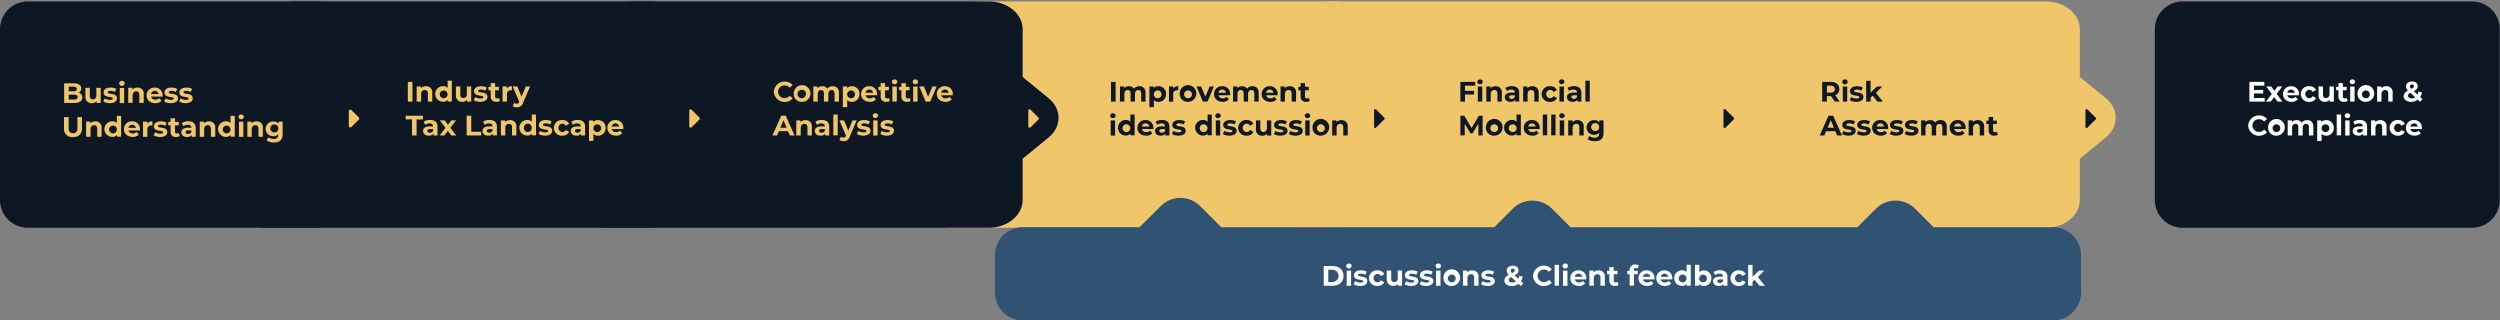 <svg xmlns="http://www.w3.org/2000/svg" id="Camada_1" data-name="Camada 1" viewBox="0 0 1080 138.43"><rect x="0" y="0" width="1080" height="138.43" fill="#808080" stroke="none"/><defs><style>.cls-1{fill:#f0c66b;}.cls-2{fill:#0e1724;}.cls-3{fill:#305273;}.cls-4{fill:#fff;}</style></defs><path class="cls-1" d="M909.7,59.38l-11.22,9.19V86.39c0,6.62-6.56,12-14.64,12H716.41V12.62c0-6.62,6.56-12,14.65-12H883.83c8.09,0,14.65,5.37,14.65,12V33.25l11.22,9.18C915.42,47.11,915.42,54.7,909.7,59.38Z"></path><path class="cls-2" d="M905.36,51.56l-3.6,3.59a.49.49,0,0,1-.85-.35V47.61a.5.5,0,0,1,.85-.35l3.6,3.59A.51.51,0,0,1,905.36,51.56Z"></path><path class="cls-2" d="M792.68,43.9,791,41.52h-1.81V43.9h-2V35.37h3.69c2.28,0,3.7,1.18,3.7,3.1a2.78,2.78,0,0,1-1.75,2.69l1.91,2.74ZM790.83,37h-1.6v3h1.6c1.21,0,1.82-.56,1.82-1.48S792,37,790.83,37Z"></path><path class="cls-2" d="M795.84,35.37A1.09,1.09,0,0,1,797,34.31a1.07,1.07,0,0,1,1.18,1A1.09,1.09,0,0,1,797,36.43,1.08,1.08,0,0,1,795.84,35.37Zm.23,2H798V43.9h-1.9Z"></path><path class="cls-2" d="M799.1,43.29l.63-1.37a4.5,4.5,0,0,0,2.28.64c.88,0,1.21-.23,1.21-.6,0-1.07-4,0-4-2.59,0-1.24,1.12-2.12,3-2.12a5.45,5.45,0,0,1,2.52.57l-.63,1.35a3.82,3.82,0,0,0-1.89-.48c-.85,0-1.22.26-1.22.6,0,1.12,4,0,4,2.62,0,1.22-1.13,2.08-3.09,2.08A5.65,5.65,0,0,1,799.1,43.29Z"></path><path class="cls-2" d="M809,41.33l-.91.9V43.9h-1.9v-9h1.9V40l2.78-2.63h2.26l-2.73,2.77,3,3.78h-2.3Z"></path><path class="cls-2" d="M792.87,56.68h-4l-.75,1.83h-2l3.8-8.53h2l3.81,8.53h-2.07Zm-.62-1.5-1.36-3.26-1.35,3.26Z"></path><path class="cls-2" d="M795.75,57.9l.64-1.37a4.43,4.43,0,0,0,2.27.64c.88,0,1.21-.23,1.21-.6,0-1.07-4,0-4-2.59,0-1.24,1.12-2.12,3-2.12a5.45,5.45,0,0,1,2.52.57l-.63,1.35a3.82,3.82,0,0,0-1.89-.48c-.85,0-1.22.26-1.22.6,0,1.13,4,0,4,2.62,0,1.22-1.13,2.08-3.09,2.08A5.65,5.65,0,0,1,795.75,57.9Z"></path><path class="cls-2" d="M802.22,57.9l.63-1.37a4.44,4.44,0,0,0,2.28.64c.87,0,1.2-.23,1.2-.6,0-1.07-4,0-4-2.59,0-1.24,1.12-2.12,3-2.12a5.45,5.45,0,0,1,2.52.57l-.64,1.35a3.78,3.78,0,0,0-1.88-.48c-.86,0-1.22.26-1.22.6,0,1.13,4,0,4,2.62,0,1.22-1.14,2.08-3.1,2.08A5.64,5.64,0,0,1,802.22,57.9Z"></path><path class="cls-2" d="M815.7,55.77h-5a1.75,1.75,0,0,0,1.88,1.31,2.2,2.2,0,0,0,1.64-.63l1,1.1a3.44,3.44,0,0,1-2.7,1.05c-2.27,0-3.74-1.42-3.74-3.37a3.33,3.33,0,0,1,3.49-3.37,3.24,3.24,0,0,1,3.41,3.4C815.73,55.4,815.71,55.61,815.7,55.77Zm-5-1.11h3.22a1.63,1.63,0,0,0-3.22,0Z"></path><path class="cls-2" d="M816.37,57.9l.63-1.37a4.44,4.44,0,0,0,2.28.64c.87,0,1.2-.23,1.2-.6,0-1.07-4,0-4-2.59,0-1.24,1.12-2.12,3-2.12a5.45,5.45,0,0,1,2.52.57l-.64,1.35a3.78,3.78,0,0,0-1.88-.48c-.86,0-1.22.26-1.22.6,0,1.13,4,0,4,2.62,0,1.22-1.14,2.08-3.1,2.08A5.59,5.59,0,0,1,816.37,57.9Z"></path><path class="cls-2" d="M822.83,57.9l.63-1.37a4.5,4.5,0,0,0,2.28.64c.88,0,1.21-.23,1.21-.6,0-1.07-4,0-4-2.59,0-1.24,1.12-2.12,3-2.12a5.45,5.45,0,0,1,2.52.57l-.63,1.35A3.82,3.82,0,0,0,826,53.3c-.85,0-1.22.26-1.22.6,0,1.13,4,0,4,2.62,0,1.22-1.13,2.08-3.09,2.08A5.65,5.65,0,0,1,822.83,57.9Z"></path><path class="cls-2" d="M841,54.76v3.75h-1.9V55.05c0-1.06-.48-1.55-1.24-1.55s-1.45.55-1.45,1.72v3.29h-1.9V55.05c0-1.06-.45-1.55-1.24-1.55s-1.44.55-1.44,1.72v3.29h-1.9V52h1.81v.75a2.66,2.66,0,0,1,2.06-.85A2.46,2.46,0,0,1,836,52.93a2.93,2.93,0,0,1,2.36-1.07C839.88,51.86,841,52.76,841,54.76Z"></path><path class="cls-2" d="M849.15,55.77H844.2a1.75,1.75,0,0,0,1.87,1.31,2.21,2.21,0,0,0,1.65-.63l1,1.1A3.44,3.44,0,0,1,846,58.6c-2.27,0-3.74-1.42-3.74-3.37a3.33,3.33,0,0,1,3.49-3.37,3.24,3.24,0,0,1,3.41,3.4A4.75,4.75,0,0,1,849.15,55.77Zm-5-1.11h3.23a1.64,1.64,0,0,0-3.23,0Z"></path><path class="cls-2" d="M857.15,54.76v3.75h-1.9V55.05c0-1.06-.48-1.55-1.32-1.55s-1.57.56-1.57,1.77v3.24h-1.9V52h1.81v.76a2.87,2.87,0,0,1,2.17-.86A2.56,2.56,0,0,1,857.15,54.76Z"></path><path class="cls-2" d="M863.09,58.19a2.68,2.68,0,0,1-1.54.41,2.16,2.16,0,0,1-2.45-2.34v-2.7h-1V52.1h1V50.51H861V52.1h1.63v1.46H861v2.67a.76.76,0,0,0,.82.86,1.23,1.23,0,0,0,.76-.24Z"></path><path class="cls-1" d="M753.35,59.38l-11.22,9.19V86.39c0,6.62-6.56,12-14.64,12H560.06V12.62c0-6.62,6.56-12,14.65-12H727.48c8.09,0,14.65,5.37,14.65,12V33.25l11.22,9.18C759.07,47.11,759.07,54.7,753.35,59.38Z"></path><path class="cls-2" d="M749,51.56l-3.6,3.59a.49.49,0,0,1-.85-.35V47.61a.5.5,0,0,1,.85-.35l3.6,3.59A.51.51,0,0,1,749,51.56Z"></path><path class="cls-2" d="M632.88,37v2.25h3.94v1.58h-3.94V43.9h-2V35.37h6.44V37Z"></path><path class="cls-2" d="M638.2,35.37a1.09,1.09,0,0,1,1.18-1.06,1.07,1.07,0,0,1,1.18,1,1.09,1.09,0,0,1-1.18,1.09A1.08,1.08,0,0,1,638.2,35.37Zm.23,2h1.9V43.9h-1.9Z"></path><path class="cls-2" d="M648.79,40.15V43.9h-1.9V40.44c0-1.06-.49-1.55-1.33-1.55s-1.57.56-1.57,1.77V43.9h-1.9V37.35h1.82v.76a2.86,2.86,0,0,1,2.16-.86A2.57,2.57,0,0,1,648.79,40.15Z"></path><path class="cls-2" d="M656.3,40.16V43.9h-1.78v-.82a2.13,2.13,0,0,1-2,.91c-1.54,0-2.45-.85-2.45-2s.82-2,2.81-2h1.51c0-.82-.48-1.29-1.51-1.29a3.16,3.16,0,0,0-1.89.61L650.32,38a5.06,5.06,0,0,1,2.83-.79C655.14,37.25,656.3,38.17,656.3,40.16Zm-1.9,1.67v-.67h-1.3c-.89,0-1.17.33-1.17.76s.4.8,1.07.8A1.41,1.41,0,0,0,654.4,41.83Z"></path><path class="cls-2" d="M664.72,40.15V43.9h-1.9V40.44c0-1.06-.49-1.55-1.33-1.55s-1.57.56-1.57,1.77V43.9H658V37.35h1.81v.76a2.87,2.87,0,0,1,2.17-.86A2.57,2.57,0,0,1,664.72,40.15Z"></path><path class="cls-2" d="M666,40.62a3.38,3.38,0,0,1,3.65-3.37,3,3,0,0,1,2.94,1.67l-1.48.79a1.63,1.63,0,0,0-1.47-.9,1.82,1.82,0,0,0,0,3.63,1.61,1.61,0,0,0,1.47-.91l1.48.81A3,3,0,0,1,669.67,44,3.38,3.38,0,0,1,666,40.62Z"></path><path class="cls-2" d="M673.47,35.37a1.09,1.09,0,0,1,1.18-1.06,1.07,1.07,0,0,1,1.18,1,1.19,1.19,0,0,1-2.36,0Zm.23,2h1.9V43.9h-1.9Z"></path><path class="cls-2" d="M683.16,40.16V43.9h-1.78v-.82a2.13,2.13,0,0,1-2,.91c-1.54,0-2.45-.85-2.45-2s.81-2,2.81-2h1.51c0-.82-.49-1.29-1.51-1.29a3.16,3.16,0,0,0-1.89.61L677.18,38a5.06,5.06,0,0,1,2.83-.79C682,37.25,683.16,38.17,683.16,40.16Zm-1.9,1.67v-.67H680c-.89,0-1.17.33-1.17.76s.4.8,1.07.8A1.41,1.41,0,0,0,681.26,41.83Z"></path><path class="cls-2" d="M684.88,34.86h1.9v9h-1.9Z"></path><path class="cls-2" d="M638.66,58.51V53.39l-2.51,4.22h-.89l-2.5-4.11v5H630.9V50h1.64l3.19,5.3,3.14-5.3h1.62l0,8.53Z"></path><path class="cls-2" d="M641.91,55.23a3.61,3.61,0,1,1,3.6,3.37A3.37,3.37,0,0,1,641.91,55.23Zm5.27,0a1.68,1.68,0,1,0-1.67,1.82A1.65,1.65,0,0,0,647.18,55.23Z"></path><path class="cls-2" d="M657,49.47v9h-1.81v-.76a2.52,2.52,0,0,1-2.05.85,3.37,3.37,0,0,1,0-6.74,2.48,2.48,0,0,1,2,.79V49.47Zm-1.86,5.76a1.68,1.68,0,1,0-1.67,1.82A1.66,1.66,0,0,0,655.18,55.23Z"></path><path class="cls-2" d="M665.18,55.77h-5a1.76,1.76,0,0,0,1.88,1.31,2.2,2.2,0,0,0,1.64-.63l1,1.1a3.44,3.44,0,0,1-2.7,1.05c-2.27,0-3.74-1.42-3.74-3.37a3.34,3.34,0,0,1,3.5-3.37,3.24,3.24,0,0,1,3.4,3.4C665.21,55.4,665.19,55.61,665.18,55.77Zm-5-1.11h3.22a1.63,1.63,0,0,0-3.22,0Z"></path><path class="cls-2" d="M666.48,49.47h1.9v9h-1.9Z"></path><path class="cls-2" d="M670.15,49.47H672v9h-1.89Z"></path><path class="cls-2" d="M673.58,50a1.09,1.09,0,0,1,1.18-1.06,1.07,1.07,0,0,1,1.18,1A1.09,1.09,0,0,1,674.76,51,1.08,1.08,0,0,1,673.58,50Zm.23,2h1.9v6.55h-1.9Z"></path><path class="cls-2" d="M684.17,54.76v3.75h-1.9V55.05c0-1.06-.48-1.55-1.33-1.55s-1.57.56-1.57,1.77v3.24h-1.9V52h1.82v.76a2.87,2.87,0,0,1,2.17-.86A2.57,2.57,0,0,1,684.17,54.76Z"></path><path class="cls-2" d="M692.72,52v5.45c0,2.44-1.32,3.56-3.68,3.56a5.42,5.42,0,0,1-3.21-.9l.75-1.37a3.92,3.92,0,0,0,2.32.75c1.33,0,1.92-.61,1.92-1.8v-.27a2.73,2.73,0,0,1-2.07.81,3.17,3.17,0,1,1,0-6.33,2.62,2.62,0,0,1,2.17.94V52ZM690.84,55a1.72,1.72,0,1,0-1.71,1.6A1.59,1.59,0,0,0,690.84,55Z"></path><path class="cls-1" d="M602.39,59.38l-11.22,9.19V86.39c0,6.62-6.56,12-14.64,12H409.1V12.62c0-6.62,6.56-12,14.65-12H576.52c8.09,0,14.65,5.37,14.65,12V33.25l11.22,9.18C608.11,47.11,608.11,54.7,602.39,59.38Z"></path><path class="cls-2" d="M598.05,51.56l-3.6,3.59a.49.49,0,0,1-.85-.35V47.61a.5.5,0,0,1,.85-.35l3.6,3.59A.51.51,0,0,1,598.05,51.56Z"></path><path class="cls-2" d="M479.94,35.37h2V43.9h-2Z"></path><path class="cls-2" d="M494.87,40.15V43.9H493V40.44c0-1.06-.47-1.55-1.24-1.55s-1.45.55-1.45,1.72V43.9h-1.9V40.44c0-1.06-.45-1.55-1.24-1.55s-1.44.55-1.44,1.72V43.9h-1.9V37.35h1.82v.75a2.62,2.62,0,0,1,2.05-.85,2.44,2.44,0,0,1,2.16,1.07,2.94,2.94,0,0,1,2.36-1.07C493.75,37.25,494.87,38.15,494.87,40.15Z"></path><path class="cls-2" d="M503.71,40.62A3.18,3.18,0,0,1,500.45,44a2.54,2.54,0,0,1-2-.79v3.06h-1.9V37.35h1.82v.75a2.54,2.54,0,0,1,2.06-.85A3.18,3.18,0,0,1,503.71,40.62Zm-1.92,0a1.68,1.68,0,1,0-1.67,1.82A1.65,1.65,0,0,0,501.79,40.62Z"></path><path class="cls-2" d="M509,37.25V39l-.42,0a1.61,1.61,0,0,0-1.75,1.82v3.1H505V37.35h1.82v.86A2.64,2.64,0,0,1,509,37.25Z"></path><path class="cls-2" d="M509.63,40.62a3.6,3.6,0,1,1,3.6,3.37A3.37,3.37,0,0,1,509.63,40.62Zm5.27,0a1.68,1.68,0,1,0-1.67,1.82A1.65,1.65,0,0,0,514.9,40.62Z"></path><path class="cls-2" d="M524.41,37.35l-2.77,6.55h-2l-2.75-6.55h2l1.82,4.45,1.87-4.45Z"></path><path class="cls-2" d="M531.38,41.16h-5a1.75,1.75,0,0,0,1.87,1.31,2.25,2.25,0,0,0,1.65-.63l1,1.09a3.41,3.41,0,0,1-2.7,1.06c-2.27,0-3.74-1.42-3.74-3.37A3.33,3.33,0,0,1,528,37.25a3.24,3.24,0,0,1,3.41,3.4A4.75,4.75,0,0,1,531.38,41.16Zm-5-1.11h3.23a1.64,1.64,0,0,0-3.23,0Z"></path><path class="cls-2" d="M543.75,40.15V43.9h-1.89V40.44c0-1.06-.48-1.55-1.25-1.55s-1.45.55-1.45,1.72V43.9h-1.89V40.44c0-1.06-.46-1.55-1.25-1.55s-1.43.55-1.43,1.72V43.9h-1.9V37.35h1.81v.75a2.66,2.66,0,0,1,2.06-.85,2.43,2.43,0,0,1,2.15,1.07,3,3,0,0,1,2.37-1.07C542.63,37.25,543.75,38.15,543.75,40.15Z"></path><path class="cls-2" d="M551.91,41.16H547a1.74,1.74,0,0,0,1.87,1.31,2.25,2.25,0,0,0,1.65-.63l1,1.09A3.43,3.43,0,0,1,548.78,44c-2.26,0-3.74-1.42-3.74-3.37a3.34,3.34,0,0,1,3.5-3.37,3.25,3.25,0,0,1,3.41,3.4C552,40.79,551.92,41,551.91,41.16Zm-5-1.11h3.23a1.64,1.64,0,0,0-3.23,0Z"></path><path class="cls-2" d="M559.91,40.15V43.9H558V40.44c0-1.06-.48-1.55-1.33-1.55s-1.57.56-1.57,1.77V43.9h-1.9V37.35H555v.76a2.87,2.87,0,0,1,2.17-.86A2.57,2.57,0,0,1,559.91,40.15Z"></path><path class="cls-2" d="M565.85,43.58a2.7,2.7,0,0,1-1.54.41,2.16,2.16,0,0,1-2.45-2.35V39h-1V37.49h1V35.9h1.9v1.59h1.63V39h-1.63v2.67a.76.76,0,0,0,.82.86,1.23,1.23,0,0,0,.76-.24Z"></path><path class="cls-2" d="M479.58,50a1.09,1.09,0,0,1,1.18-1.06,1.07,1.07,0,0,1,1.18,1A1.09,1.09,0,0,1,480.76,51,1.08,1.08,0,0,1,479.58,50Zm.23,2h1.9v6.55h-1.9Z"></path><path class="cls-2" d="M490.15,49.47v9h-1.82v-.76a2.52,2.52,0,0,1-2,.85,3.37,3.37,0,0,1,0-6.74,2.51,2.51,0,0,1,2,.79V49.47Zm-1.87,5.76a1.68,1.68,0,1,0-1.67,1.82A1.66,1.66,0,0,0,488.28,55.23Z"></path><path class="cls-2" d="M498.28,55.77h-5a1.76,1.76,0,0,0,1.88,1.31,2.2,2.2,0,0,0,1.64-.63l1,1.1a3.44,3.44,0,0,1-2.7,1.05c-2.27,0-3.74-1.42-3.74-3.37a3.34,3.34,0,0,1,3.5-3.37,3.25,3.25,0,0,1,3.41,3.4C498.32,55.4,498.29,55.61,498.28,55.77Zm-5-1.11h3.23a1.56,1.56,0,0,0-1.61-1.36A1.54,1.54,0,0,0,493.3,54.66Z"></path><path class="cls-2" d="M505.19,54.77v3.74h-1.77v-.82a2.16,2.16,0,0,1-2,.91c-1.53,0-2.45-.85-2.45-2s.82-2,2.82-2h1.5c0-.82-.48-1.29-1.5-1.29a3.12,3.12,0,0,0-1.89.61l-.68-1.33a5,5,0,0,1,2.82-.79C504,51.86,505.19,52.78,505.19,54.77Zm-1.9,1.67v-.67H502c-.89,0-1.17.33-1.17.76s.41.8,1.08.8A1.39,1.39,0,0,0,503.29,56.44Z"></path><path class="cls-2" d="M506.28,57.9l.63-1.37a4.47,4.47,0,0,0,2.28.64c.87,0,1.2-.23,1.2-.6,0-1.07-3.95,0-3.95-2.59,0-1.24,1.12-2.12,3-2.12a5.45,5.45,0,0,1,2.52.57l-.63,1.35a3.84,3.84,0,0,0-1.89-.48c-.85,0-1.22.26-1.22.6,0,1.13,4,0,4,2.62,0,1.22-1.13,2.08-3.1,2.08A5.64,5.64,0,0,1,506.28,57.9Z"></path><path class="cls-2" d="M523.49,49.47v9h-1.81v-.76a2.52,2.52,0,0,1-2,.85,3.37,3.37,0,0,1,0-6.74,2.48,2.48,0,0,1,2,.79V49.47Zm-1.86,5.76A1.68,1.68,0,1,0,520,57.05,1.66,1.66,0,0,0,521.63,55.23Z"></path><path class="cls-2" d="M525,50a1.09,1.09,0,0,1,1.18-1.06,1.07,1.07,0,0,1,1.18,1A1.09,1.09,0,0,1,526.2,51,1.08,1.08,0,0,1,525,50Zm.23,2h1.9v6.55h-1.9Z"></path><path class="cls-2" d="M528.28,57.9l.63-1.37a4.5,4.5,0,0,0,2.28.64c.88,0,1.2-.23,1.2-.6,0-1.07-3.95,0-3.95-2.59,0-1.24,1.12-2.12,3-2.12a5.45,5.45,0,0,1,2.52.57l-.63,1.35a3.82,3.82,0,0,0-1.89-.48c-.85,0-1.22.26-1.22.6,0,1.13,4,0,4,2.62,0,1.22-1.13,2.08-3.09,2.08A5.65,5.65,0,0,1,528.28,57.9Z"></path><path class="cls-2" d="M534.89,55.23a3.38,3.38,0,0,1,3.65-3.37,3,3,0,0,1,2.94,1.67l-1.48.79a1.62,1.62,0,0,0-1.47-.9,1.82,1.82,0,0,0,0,3.63,1.6,1.6,0,0,0,1.47-.9l1.48.8a3,3,0,0,1-2.94,1.65A3.38,3.38,0,0,1,534.89,55.23Z"></path><path class="cls-2" d="M549.17,52v6.55h-1.8v-.78a2.65,2.65,0,0,1-2,.87,2.6,2.6,0,0,1-2.8-2.94V52h1.9v3.42c0,1.09.48,1.58,1.32,1.58s1.51-.56,1.51-1.76V52Z"></path><path class="cls-2" d="M550.3,57.9l.64-1.37a4.43,4.43,0,0,0,2.27.64c.88,0,1.21-.23,1.21-.6,0-1.07-4,0-4-2.59,0-1.24,1.12-2.12,3-2.12a5.42,5.42,0,0,1,2.52.57l-.63,1.35a3.79,3.79,0,0,0-1.89-.48c-.85,0-1.21.26-1.21.6,0,1.13,4,0,4,2.62,0,1.22-1.13,2.08-3.09,2.08A5.65,5.65,0,0,1,550.3,57.9Z"></path><path class="cls-2" d="M556.77,57.9l.63-1.37a4.5,4.5,0,0,0,2.28.64c.88,0,1.2-.23,1.2-.6,0-1.07-4,0-4-2.59,0-1.24,1.12-2.12,3-2.12a5.45,5.45,0,0,1,2.52.57l-.63,1.35A3.82,3.82,0,0,0,560,53.3c-.85,0-1.22.26-1.22.6,0,1.13,4,0,4,2.62,0,1.22-1.13,2.08-3.09,2.08A5.65,5.65,0,0,1,556.77,57.9Z"></path><path class="cls-2" d="M563.64,50a1.09,1.09,0,0,1,1.18-1.06A1.07,1.07,0,0,1,566,50,1.09,1.09,0,0,1,564.82,51,1.08,1.08,0,0,1,563.64,50Zm.23,2h1.9v6.55h-1.9Z"></path><path class="cls-2" d="M567,55.23a3.61,3.61,0,1,1,3.61,3.37A3.38,3.38,0,0,1,567,55.23Zm5.28,0a1.68,1.68,0,1,0-1.67,1.82A1.65,1.65,0,0,0,572.32,55.23Z"></path><path class="cls-2" d="M582.21,54.76v3.75H580.3V55.05c0-1.06-.48-1.55-1.32-1.55s-1.57.56-1.57,1.77v3.24h-1.9V52h1.81v.76a2.87,2.87,0,0,1,2.17-.86A2.57,2.57,0,0,1,582.21,54.76Z"></path><path class="cls-2" d="M453,59.38l-11.22,9.19V86.39c0,6.62-6.55,12-14.64,12H259.73V12.62c0-6.62,6.55-12,14.65-12H427.14c8.09,0,14.65,5.37,14.65,12V33.25L453,42.43C458.73,47.11,458.73,54.7,453,59.38Z"></path><path class="cls-1" d="M448.61,51.62,445.22,55a.59.59,0,0,1-1-.42V47.82a.58.58,0,0,1,1-.41l3.39,3.38A.59.59,0,0,1,448.61,51.62Z"></path><path class="cls-1" d="M334.29,39.63a4.7,4.7,0,0,1,8.14-2.89l-1.27,1.17a2.73,2.73,0,0,0-2.14-1,2.73,2.73,0,1,0,0,5.45,2.71,2.71,0,0,0,2.14-1l1.27,1.17a4.69,4.69,0,0,1-8.14-2.89Z"></path><path class="cls-1" d="M342.9,40.62A3.61,3.61,0,1,1,346.5,44,3.37,3.37,0,0,1,342.9,40.62Zm5.27,0a1.65,1.65,0,0,0-1.67-1.81,1.82,1.82,0,1,0,1.67,1.81Z"></path><path class="cls-1" d="M362.43,40.15V43.9h-1.9V40.44c0-1.06-.47-1.55-1.24-1.55s-1.45.55-1.45,1.72V43.9h-1.9V40.44c0-1.06-.45-1.55-1.24-1.55s-1.44.55-1.44,1.72V43.9h-1.9V37.35h1.82v.75a2.65,2.65,0,0,1,2.06-.85,2.43,2.43,0,0,1,2.15,1.07,2.94,2.94,0,0,1,2.36-1.07C361.31,37.25,362.43,38.15,362.43,40.15Z"></path><path class="cls-1" d="M371.27,40.62A3.17,3.17,0,0,1,368,44a2.54,2.54,0,0,1-2-.79v3.06h-1.9V37.35H366v.75a2.54,2.54,0,0,1,2.06-.85A3.17,3.17,0,0,1,371.27,40.62Zm-1.92,0a1.68,1.68,0,1,0-1.67,1.82A1.65,1.65,0,0,0,369.35,40.62Z"></path><path class="cls-1" d="M378.92,41.16h-5a1.75,1.75,0,0,0,1.88,1.31,2.24,2.24,0,0,0,1.64-.63l1,1.09a3.41,3.41,0,0,1-2.7,1.06c-2.27,0-3.74-1.42-3.74-3.37a3.33,3.33,0,0,1,3.49-3.37,3.24,3.24,0,0,1,3.41,3.4C379,40.79,378.93,41,378.92,41.16Zm-5-1.11h3.22a1.63,1.63,0,0,0-3.22,0Z"></path><path class="cls-1" d="M384.44,43.58a2.7,2.7,0,0,1-1.54.41,2.16,2.16,0,0,1-2.45-2.35V39h-1V37.49h1V35.9h1.9v1.59H384V39h-1.63v2.67a.76.76,0,0,0,.82.86,1.23,1.23,0,0,0,.76-.24Z"></path><path class="cls-1" d="M385.28,35.37a1.1,1.1,0,0,1,1.19-1.06,1.07,1.07,0,0,1,1.18,1,1.19,1.19,0,0,1-2.37,0Zm.24,2h1.9V43.9h-1.9Z"></path><path class="cls-1" d="M393.41,43.58a2.74,2.74,0,0,1-1.55.41,2.16,2.16,0,0,1-2.45-2.35V39h-1V37.49h1V35.9h1.9v1.59h1.63V39h-1.63v2.67a.76.76,0,0,0,.82.86,1.23,1.23,0,0,0,.76-.24Z"></path><path class="cls-1" d="M394.25,35.37a1.09,1.09,0,0,1,1.18-1.06,1.07,1.07,0,0,1,1.18,1,1.09,1.09,0,0,1-1.18,1.09A1.08,1.08,0,0,1,394.25,35.37Zm.23,2h1.9V43.9h-1.9Z"></path><path class="cls-1" d="M404.64,37.35l-2.76,6.55h-2l-2.75-6.55h2l1.81,4.45,1.88-4.45Z"></path><path class="cls-1" d="M411.62,41.16h-5a1.76,1.76,0,0,0,1.88,1.31,2.24,2.24,0,0,0,1.64-.63l1,1.09a3.41,3.41,0,0,1-2.7,1.06c-2.26,0-3.74-1.42-3.74-3.37a3.34,3.34,0,0,1,3.5-3.37,3.25,3.25,0,0,1,3.41,3.4C411.66,40.79,411.63,41,411.62,41.16Zm-5-1.11h3.23a1.56,1.56,0,0,0-1.61-1.36A1.54,1.54,0,0,0,406.64,40.05Z"></path><path class="cls-1" d="M340.44,56.68h-4l-.75,1.83h-2l3.8-8.53h1.95l3.81,8.53H341.2Zm-.62-1.5-1.35-3.26-1.35,3.26Z"></path><path class="cls-1" d="M350.72,54.76v3.75h-1.9V55.05c0-1.06-.49-1.55-1.33-1.55s-1.57.56-1.57,1.77v3.24H344V52h1.82v.76a2.84,2.84,0,0,1,2.16-.86A2.57,2.57,0,0,1,350.72,54.76Z"></path><path class="cls-1" d="M358.23,54.77v3.74h-1.78v-.82a2.13,2.13,0,0,1-2,.91c-1.54,0-2.45-.85-2.45-2s.81-2,2.81-2h1.51c0-.82-.49-1.29-1.51-1.29a3.16,3.16,0,0,0-1.89.61l-.68-1.33a5.06,5.06,0,0,1,2.83-.79C357.07,51.86,358.23,52.78,358.23,54.77Zm-1.9,1.67v-.67H355c-.89,0-1.17.33-1.17.76s.4.8,1.07.8A1.41,1.41,0,0,0,356.33,56.44Z"></path><path class="cls-1" d="M360,49.47h1.9v9H360Z"></path><path class="cls-1" d="M370.11,52l-3,6.95A2.7,2.7,0,0,1,364.44,61a2.91,2.91,0,0,1-1.83-.6l.7-1.35a1.7,1.7,0,0,0,1.07.41c.52,0,.81-.23,1.07-.81l0-.06L362.64,52h2l1.84,4.44L368.29,52Z"></path><path class="cls-1" d="M370.16,57.9l.63-1.37a4.5,4.5,0,0,0,2.28.64c.88,0,1.21-.23,1.21-.6,0-1.07-4,0-4-2.59,0-1.24,1.12-2.12,3-2.12a5.45,5.45,0,0,1,2.52.57l-.63,1.35a3.82,3.82,0,0,0-1.89-.48c-.85,0-1.22.26-1.22.6,0,1.13,4,0,4,2.62,0,1.22-1.13,2.08-3.09,2.08A5.65,5.65,0,0,1,370.16,57.9Z"></path><path class="cls-1" d="M377,50a1.09,1.09,0,0,1,1.18-1.06,1.07,1.07,0,0,1,1.18,1A1.19,1.19,0,0,1,377,50Zm.23,2h1.9v6.55h-1.9Z"></path><path class="cls-1" d="M380.29,57.9l.63-1.37a4.5,4.5,0,0,0,2.28.64c.88,0,1.21-.23,1.21-.6,0-1.07-4,0-4-2.59,0-1.24,1.12-2.12,3-2.12a5.45,5.45,0,0,1,2.52.57l-.63,1.35a3.82,3.82,0,0,0-1.89-.48c-.85,0-1.22.26-1.22.6,0,1.13,4,0,4,2.62,0,1.22-1.13,2.08-3.09,2.08A5.65,5.65,0,0,1,380.29,57.9Z"></path><path class="cls-2" d="M306.55,59.38l-11.23,9.19V86.39c0,6.62-6.55,12-14.63,12H113.26V12.62c0-6.62,6.56-12,14.65-12H280.67c8.09,0,14.65,5.37,14.65,12V33.25l11.23,9.18C312.27,47.11,312.27,54.7,306.55,59.38Z"></path><path class="cls-2" d="M158.16,59.38,149,68.57V86.39a12,12,0,0,1-12,12H12a12,12,0,0,1-12-12V12.62a12,12,0,0,1,12-12H137a12,12,0,0,1,12,12V33.25l9.18,9.18A12,12,0,0,1,158.16,59.38Z"></path><path class="cls-3" d="M899,110.16v16.23a12,12,0,0,1-12,12H441.84a12,12,0,0,1-12-12V110.16a12,12,0,0,1,12-12h50.45L501.48,89a12,12,0,0,1,16.95,0l9.18,9.19H645.49l8-8a12,12,0,0,1,17,0l8,8H802.35l8-8a12,12,0,0,1,17,0l8,8H887A12,12,0,0,1,899,110.16Z"></path><path class="cls-1" d="M155,51.69l-3.16,3.15a.68.68,0,0,1-1.16-.48V48.05a.68.68,0,0,1,1.16-.48L155,50.72A.7.7,0,0,1,155,51.69Z"></path><path class="cls-1" d="M302.14,51.62,298.76,55a.59.59,0,0,1-1-.42V47.82a.58.58,0,0,1,1-.41l3.38,3.38A.59.59,0,0,1,302.14,51.62Z"></path><path class="cls-1" d="M35.54,42.15c0,1.47-1.17,2.32-3.41,2.32H27.72V36h4.16c2.14,0,3.23.89,3.23,2.22A2,2,0,0,1,34,40,2.12,2.12,0,0,1,35.54,42.15Zm-5.86-4.71v2h2c1,0,1.49-.34,1.49-1s-.53-1-1.49-1Zm3.87,4.5c0-.72-.55-1.06-1.57-1.06h-2.3V43H32C33,43,33.55,42.67,33.55,41.94Z"></path><path class="cls-1" d="M43.5,37.92v6.55H41.7V43.7a2.66,2.66,0,0,1-2,.87,2.61,2.61,0,0,1-2.8-2.94V37.92h1.9v3.43c0,1.09.49,1.58,1.33,1.58s1.51-.56,1.51-1.77V37.92Z"></path><path class="cls-1" d="M44.63,43.87l.64-1.37a4.43,4.43,0,0,0,2.27.64c.88,0,1.21-.24,1.21-.6,0-1.07-4,0-4-2.59,0-1.25,1.12-2.12,3-2.12a5.33,5.33,0,0,1,2.52.57l-.63,1.35a3.73,3.73,0,0,0-1.89-.49c-.85,0-1.22.27-1.22.61,0,1.12,4,0,4,2.62,0,1.22-1.13,2.08-3.09,2.08A5.65,5.65,0,0,1,44.63,43.87Z"></path><path class="cls-1" d="M51.5,36a1.08,1.08,0,0,1,1.18-1.06,1.06,1.06,0,0,1,1.18,1,1.18,1.18,0,0,1-2.36,0Zm.23,2h1.9v6.55h-1.9Z"></path><path class="cls-1" d="M62.09,40.72v3.75h-1.9V41c0-1.06-.48-1.55-1.32-1.55s-1.58.56-1.58,1.77v3.23H55.4V37.92h1.81v.77a2.87,2.87,0,0,1,2.17-.86A2.56,2.56,0,0,1,62.09,40.72Z"></path><path class="cls-1" d="M70.26,41.74h-5a1.74,1.74,0,0,0,1.87,1.31,2.26,2.26,0,0,0,1.65-.63l1,1.09a3.43,3.43,0,0,1-2.71,1.06c-2.26,0-3.74-1.42-3.74-3.37a3.34,3.34,0,0,1,3.5-3.37,3.24,3.24,0,0,1,3.41,3.39C70.3,41.37,70.27,41.58,70.26,41.74Zm-5-1.11h3.23a1.64,1.64,0,0,0-3.23,0Z"></path><path class="cls-1" d="M70.93,43.87l.63-1.37a4.5,4.5,0,0,0,2.28.64c.88,0,1.21-.24,1.21-.6,0-1.07-4,0-4-2.59,0-1.25,1.12-2.12,3-2.12a5.33,5.33,0,0,1,2.52.57L76,39.75a3.73,3.73,0,0,0-1.89-.49c-.85,0-1.22.27-1.22.61,0,1.12,4,0,4,2.62,0,1.22-1.13,2.08-3.09,2.08A5.65,5.65,0,0,1,70.93,43.87Z"></path><path class="cls-1" d="M77.4,43.87,78,42.5a4.44,4.44,0,0,0,2.28.64c.87,0,1.2-.24,1.2-.6,0-1.07-4,0-4-2.59,0-1.25,1.12-2.12,3-2.12a5.33,5.33,0,0,1,2.52.57l-.64,1.35a3.7,3.7,0,0,0-1.88-.49c-.86,0-1.22.27-1.22.61,0,1.12,4,0,4,2.62,0,1.22-1.14,2.08-3.1,2.08A5.64,5.64,0,0,1,77.4,43.87Z"></path><path class="cls-1" d="M27.65,55.34V50.56h2v4.7c0,1.62.71,2.29,1.9,2.29s1.9-.67,1.9-2.29v-4.7h1.95v4.78a3.53,3.53,0,0,1-3.86,3.89A3.53,3.53,0,0,1,27.65,55.34Z"></path><path class="cls-1" d="M43.88,55.34v3.75H42V55.63c0-1.06-.49-1.55-1.33-1.55s-1.57.56-1.57,1.77v3.24h-1.9V52.53H39v.77a2.88,2.88,0,0,1,2.17-.86A2.57,2.57,0,0,1,43.88,55.34Z"></path><path class="cls-1" d="M52.34,50.05v9H50.53v-.76a2.54,2.54,0,0,1-2.05.85,3.37,3.37,0,0,1,0-6.74,2.51,2.51,0,0,1,2,.79V50.05Zm-1.86,5.76a1.68,1.68,0,1,0-1.67,1.81A1.66,1.66,0,0,0,50.48,55.81Z"></path><path class="cls-1" d="M60.47,56.35H55.52a1.74,1.74,0,0,0,1.87,1.31A2.26,2.26,0,0,0,59,57l1,1.09a3.43,3.43,0,0,1-2.71,1.06c-2.26,0-3.74-1.42-3.74-3.37a3.34,3.34,0,0,1,3.5-3.37,3.24,3.24,0,0,1,3.41,3.39C60.51,56,60.48,56.19,60.47,56.35Zm-5-1.11h3.23a1.64,1.64,0,0,0-3.23,0Z"></path><path class="cls-1" d="M65.84,52.44v1.75l-.42,0A1.61,1.61,0,0,0,63.67,56v3.1H61.78V52.53h1.81v.87A2.64,2.64,0,0,1,65.84,52.44Z"></path><path class="cls-1" d="M66.37,58.48,67,57.11a4.44,4.44,0,0,0,2.28.64c.87,0,1.2-.24,1.2-.6,0-1.07-4,0-4-2.59,0-1.25,1.12-2.12,3-2.12a5.33,5.33,0,0,1,2.52.57l-.64,1.35a3.8,3.8,0,0,0-1.88-.49c-.86,0-1.22.27-1.22.61,0,1.12,4,0,4,2.62,0,1.22-1.13,2.08-3.09,2.08A5.59,5.59,0,0,1,66.37,58.48Z"></path><path class="cls-1" d="M77.69,58.77a2.71,2.71,0,0,1-1.55.41,2.16,2.16,0,0,1-2.45-2.35V54.14h-1V52.68h1V51.09h1.9v1.59h1.64v1.46H75.59v2.67a.76.76,0,0,0,.82.86,1.28,1.28,0,0,0,.77-.24Z"></path><path class="cls-1" d="M84.56,55.35v3.74H82.78v-.82a2.15,2.15,0,0,1-2,.91c-1.53,0-2.45-.85-2.45-2s.82-2,2.82-2h1.51c0-.82-.49-1.29-1.51-1.29a3.12,3.12,0,0,0-1.89.61l-.68-1.33a5,5,0,0,1,2.82-.79C83.4,52.44,84.56,53.36,84.56,55.35ZM82.66,57v-.67H81.35c-.89,0-1.17.32-1.17.76s.41.79,1.08.79A1.4,1.4,0,0,0,82.66,57Z"></path><path class="cls-1" d="M93,55.34v3.75h-1.9V55.63c0-1.06-.49-1.55-1.33-1.55s-1.57.56-1.57,1.77v3.24h-1.9V52.53h1.82v.77a2.86,2.86,0,0,1,2.16-.86A2.57,2.57,0,0,1,93,55.34Z"></path><path class="cls-1" d="M101.43,50.05v9H99.62v-.76a2.54,2.54,0,0,1-2.05.85,3.37,3.37,0,0,1,0-6.74,2.48,2.48,0,0,1,2,.79V50.05Zm-1.86,5.76a1.68,1.68,0,1,0-1.67,1.81A1.66,1.66,0,0,0,99.57,55.81Z"></path><path class="cls-1" d="M103,50.56a1.09,1.09,0,0,1,1.18-1.06,1.07,1.07,0,0,1,1.18,1,1.19,1.19,0,0,1-2.36,0Zm.23,2h1.9v6.56h-1.9Z"></path><path class="cls-1" d="M113.55,55.34v3.75h-1.9V55.63c0-1.06-.49-1.55-1.33-1.55s-1.57.56-1.57,1.77v3.24h-1.9V52.53h1.81v.77a2.87,2.87,0,0,1,2.17-.86A2.57,2.57,0,0,1,113.55,55.34Z"></path><path class="cls-1" d="M122.09,52.53V58c0,2.43-1.31,3.56-3.67,3.56a5.38,5.38,0,0,1-3.22-.91l.76-1.36a3.91,3.91,0,0,0,2.31.74c1.34,0,1.92-.61,1.92-1.79V58a2.68,2.68,0,0,1-2.07.82,3.17,3.17,0,1,1,0-6.33,2.63,2.63,0,0,1,2.17.93v-.84Zm-1.87,3.07a1.73,1.73,0,1,0-1.72,1.61A1.59,1.59,0,0,0,120.22,55.6Z"></path><path class="cls-2" d="M1079.89,86.39a12,12,0,0,1-12,12h-125a12,12,0,0,1-12-12V12.62a12,12,0,0,1,12-12h125a12,12,0,0,1,12,12Z"></path><path class="cls-4" d="M978.35,42.31V43.9h-6.6V35.37h6.45V37h-4.49v1.85h4v1.53h-4v2Z"></path><path class="cls-4" d="M983.87,43.9l-1.44-2-1.48,2h-2.07l2.52-3.3L979,37.35h2.13l1.39,1.91,1.43-1.91h2l-2.44,3.2L986,43.9Z"></path><path class="cls-4" d="M993.12,41.16h-5A1.74,1.74,0,0,0,990,42.47a2.25,2.25,0,0,0,1.65-.63l1,1.09A3.43,3.43,0,0,1,990,44c-2.26,0-3.74-1.42-3.74-3.37a3.34,3.34,0,0,1,3.5-3.37,3.25,3.25,0,0,1,3.41,3.4C993.16,40.79,993.13,41,993.12,41.16Zm-5-1.11h3.23a1.64,1.64,0,0,0-3.23,0Z"></path><path class="cls-4" d="M993.94,40.62a3.38,3.38,0,0,1,3.65-3.37,3,3,0,0,1,2.94,1.67l-1.48.79a1.63,1.63,0,0,0-1.47-.9,1.82,1.82,0,0,0,0,3.63,1.61,1.61,0,0,0,1.47-.91l1.48.81A3,3,0,0,1,997.59,44,3.38,3.38,0,0,1,993.94,40.62Z"></path><path class="cls-4" d="M1008.22,37.35V43.9h-1.8v-.78a2.66,2.66,0,0,1-2,.87,2.61,2.61,0,0,1-2.8-2.94v-3.7h1.9v3.42c0,1.09.49,1.58,1.33,1.58s1.51-.56,1.51-1.77V37.35Z"></path><path class="cls-4" d="M1014.21,43.58a2.71,2.71,0,0,1-1.55.41,2.16,2.16,0,0,1-2.44-2.35V39h-1V37.49h1V35.9h1.9v1.59h1.63V39h-1.63v2.67a.76.76,0,0,0,.81.86,1.28,1.28,0,0,0,.77-.24Z"></path><path class="cls-4" d="M1015.05,35.37a1.09,1.09,0,0,1,1.18-1.06,1.07,1.07,0,0,1,1.18,1,1.19,1.19,0,0,1-2.36,0Zm.23,2h1.9V43.9h-1.9Z"></path><path class="cls-4" d="M1018.46,40.62a3.61,3.61,0,1,1,3.6,3.37A3.37,3.37,0,0,1,1018.46,40.62Zm5.27,0a1.68,1.68,0,1,0-1.67,1.82A1.65,1.65,0,0,0,1023.73,40.62Z"></path><path class="cls-4" d="M1033.62,40.15V43.9h-1.9V40.44c0-1.06-.49-1.55-1.33-1.55s-1.57.56-1.57,1.77V43.9h-1.9V37.35h1.82v.76a2.84,2.84,0,0,1,2.16-.86A2.57,2.57,0,0,1,1033.62,40.15Z"></path><path class="cls-4" d="M1045.46,44l-1-.95a4.55,4.55,0,0,1-2.85.95c-1.87,0-3.25-1-3.25-2.34,0-1.07.57-1.81,1.88-2.54a2.55,2.55,0,0,1-.88-1.8c0-1.24,1.05-2.1,2.65-2.1s2.45.76,2.45,2c0,.88-.51,1.53-1.67,2.16l1.56,1.45a5.33,5.33,0,0,0,.43-1.33l1.52.48a5.55,5.55,0,0,1-.78,1.93l1,.93Zm-2.14-2-2.06-1.93c-.78.45-1,.84-1,1.37s.58,1.06,1.52,1.06A2.71,2.71,0,0,0,1043.32,42.06Zm-2.25-4.73c0,.33.13.58.66,1.09.84-.45,1.1-.77,1.1-1.16s-.29-.71-.84-.71S1041.07,36.88,1041.07,37.33Z"></path><path class="cls-4" d="M971.22,54.25a4.69,4.69,0,0,1,8.13-2.9l-1.26,1.17a2.76,2.76,0,0,0-2.15-1,2.73,2.73,0,1,0,0,5.45,2.74,2.74,0,0,0,2.15-1l1.26,1.17a4.68,4.68,0,0,1-8.13-2.88Z"></path><path class="cls-4" d="M979.83,55.23a3.6,3.6,0,1,1,3.6,3.37A3.37,3.37,0,0,1,979.83,55.23Zm5.27,0a1.68,1.68,0,1,0-1.67,1.82A1.65,1.65,0,0,0,985.1,55.23Z"></path><path class="cls-4" d="M999.36,54.76v3.75h-1.9V55.05c0-1.06-.48-1.55-1.25-1.55s-1.44.55-1.44,1.72v3.29h-1.9V55.05c0-1.06-.45-1.55-1.25-1.55s-1.43.55-1.43,1.72v3.29h-1.9V52h1.81v.75a2.66,2.66,0,0,1,2.06-.85,2.46,2.46,0,0,1,2.16,1.07,2.93,2.93,0,0,1,2.36-1.07C998.24,51.86,999.36,52.76,999.36,54.76Z"></path><path class="cls-4" d="M1008.2,55.23a3.18,3.18,0,0,1-3.27,3.37,2.53,2.53,0,0,1-2-.79v3.06h-1.9V52h1.82v.75a2.54,2.54,0,0,1,2-.85A3.18,3.18,0,0,1,1008.2,55.23Zm-1.93,0a1.67,1.67,0,1,0-1.67,1.82A1.65,1.65,0,0,0,1006.27,55.23Z"></path><path class="cls-4" d="M1009.46,49.47h1.9v9h-1.9Z"></path><path class="cls-4" d="M1012.9,50a1.09,1.09,0,0,1,1.18-1.06,1.07,1.07,0,0,1,1.18,1,1.09,1.09,0,0,1-1.18,1.09A1.08,1.08,0,0,1,1012.9,50Zm.23,2h1.9v6.55h-1.9Z"></path><path class="cls-4" d="M1022.59,54.77v3.74h-1.78v-.82a2.15,2.15,0,0,1-2,.91c-1.53,0-2.45-.85-2.45-2s.82-2,2.82-2h1.51c0-.82-.49-1.29-1.51-1.29a3.12,3.12,0,0,0-1.89.61l-.68-1.33a5.05,5.05,0,0,1,2.82-.79C1021.43,51.86,1022.59,52.78,1022.59,54.77Zm-1.9,1.67v-.67h-1.31c-.88,0-1.16.33-1.16.76s.4.8,1.07.8A1.41,1.41,0,0,0,1020.69,56.44Z"></path><path class="cls-4" d="M1031,54.76v3.75h-1.9V55.05c0-1.06-.49-1.55-1.33-1.55s-1.57.56-1.57,1.77v3.24h-1.9V52h1.82v.76a2.87,2.87,0,0,1,2.17-.86A2.57,2.57,0,0,1,1031,54.76Z"></path><path class="cls-4" d="M1032.3,55.23a3.39,3.39,0,0,1,3.66-3.37,3,3,0,0,1,2.93,1.67l-1.47.79a1.65,1.65,0,0,0-1.48-.9,1.82,1.82,0,0,0,0,3.63,1.63,1.63,0,0,0,1.48-.9l1.47.8A3,3,0,0,1,1036,58.6,3.39,3.39,0,0,1,1032.3,55.23Z"></path><path class="cls-4" d="M1046.28,55.77h-5a1.74,1.74,0,0,0,1.87,1.31,2.2,2.2,0,0,0,1.64-.63l1,1.1a3.42,3.42,0,0,1-2.7,1.05c-2.26,0-3.74-1.42-3.74-3.37a3.34,3.34,0,0,1,3.5-3.37,3.25,3.25,0,0,1,3.41,3.4C1046.32,55.4,1046.29,55.61,1046.28,55.77Zm-5-1.11h3.23a1.64,1.64,0,0,0-3.23,0Z"></path><path class="cls-1" d="M176.18,35.37h2V43.9h-2Z"></path><path class="cls-1" d="M186.74,40.15V43.9h-1.9V40.44c0-1.06-.49-1.55-1.33-1.55s-1.57.56-1.57,1.77V43.9H180V37.35h1.82v.76a2.87,2.87,0,0,1,2.17-.86A2.57,2.57,0,0,1,186.74,40.15Z"></path><path class="cls-1" d="M195.2,34.86v9h-1.81v-.76a2.54,2.54,0,0,1-2,.85,3.37,3.37,0,0,1,0-6.74,2.48,2.48,0,0,1,2,.79V34.86Zm-1.86,5.76a1.68,1.68,0,1,0-1.67,1.82A1.66,1.66,0,0,0,193.34,40.62Z"></path><path class="cls-1" d="M203.56,37.35V43.9h-1.81v-.78a2.65,2.65,0,0,1-2,.87,2.61,2.61,0,0,1-2.8-2.94v-3.7h1.9v3.42c0,1.09.49,1.58,1.33,1.58s1.51-.56,1.51-1.77V37.35Z"></path><path class="cls-1" d="M204.69,43.29l.63-1.37a4.44,4.44,0,0,0,2.28.64c.87,0,1.2-.23,1.2-.6,0-1.07-4,0-4-2.59,0-1.24,1.12-2.12,3-2.12a5.45,5.45,0,0,1,2.52.57l-.64,1.35a3.78,3.78,0,0,0-1.88-.48c-.86,0-1.22.26-1.22.6,0,1.12,4,0,4,2.62,0,1.22-1.14,2.08-3.1,2.08A5.64,5.64,0,0,1,204.69,43.29Z"></path><path class="cls-1" d="M216,43.58a2.71,2.71,0,0,1-1.55.41A2.16,2.16,0,0,1,212,41.64V39h-1V37.49h1V35.9h1.9v1.59h1.63V39h-1.63v2.67a.76.76,0,0,0,.81.86,1.28,1.28,0,0,0,.77-.24Z"></path><path class="cls-1" d="M221.15,37.25V39l-.43,0A1.6,1.6,0,0,0,219,40.8v3.1h-1.9V37.35h1.82v.86A2.64,2.64,0,0,1,221.15,37.25Z"></path><path class="cls-1" d="M229,37.35l-3,6.95a2.7,2.7,0,0,1-2.71,2.06,2.91,2.91,0,0,1-1.83-.6l.7-1.35a1.7,1.7,0,0,0,1.07.41c.52,0,.81-.23,1.07-.81l0-.06-2.83-6.6h2l1.84,4.44,1.85-4.44Z"></path><path class="cls-1" d="M178,51.59h-2.73V50h7.43v1.61h-2.73v6.92h-2Z"></path><path class="cls-1" d="M189,54.77v3.74h-1.78v-.82a2.13,2.13,0,0,1-2,.91c-1.54,0-2.45-.85-2.45-2s.82-2,2.81-2h1.51c0-.82-.48-1.29-1.51-1.29a3.11,3.11,0,0,0-1.88.61l-.69-1.33a5.06,5.06,0,0,1,2.83-.79C187.89,51.86,189,52.78,189,54.77Zm-1.9,1.67v-.67h-1.3c-.89,0-1.17.33-1.17.76s.4.8,1.07.8A1.4,1.4,0,0,0,187.14,56.44Z"></path><path class="cls-1" d="M194.92,58.51l-1.43-2-1.49,2h-2.07l2.52-3.3L190,52h2.13l1.38,1.91L195,52h2l-2.44,3.2,2.54,3.35Z"></path><path class="cls-1" d="M201.58,50h2V56.9h4.28v1.61h-6.25Z"></path><path class="cls-1" d="M214.67,54.77v3.74h-1.78v-.82a2.13,2.13,0,0,1-2,.91c-1.54,0-2.45-.85-2.45-2s.81-2,2.81-2h1.51c0-.82-.49-1.29-1.51-1.29a3.16,3.16,0,0,0-1.89.61l-.68-1.33a5.06,5.06,0,0,1,2.83-.79C213.51,51.86,214.67,52.78,214.67,54.77Zm-1.9,1.67v-.67h-1.3c-.89,0-1.17.33-1.17.76s.4.8,1.07.8A1.41,1.41,0,0,0,212.77,56.44Z"></path><path class="cls-1" d="M223.08,54.76v3.75h-1.89V55.05c0-1.06-.49-1.55-1.33-1.55s-1.57.56-1.57,1.77v3.24h-1.9V52h1.81v.76a2.87,2.87,0,0,1,2.17-.86A2.56,2.56,0,0,1,223.08,54.76Z"></path><path class="cls-1" d="M231.55,49.47v9h-1.82v-.76a2.52,2.52,0,0,1-2,.85,3.37,3.37,0,0,1,0-6.74,2.51,2.51,0,0,1,2,.79V49.47Zm-1.87,5.76a1.68,1.68,0,1,0-3.35,0,1.68,1.68,0,1,0,3.35,0Z"></path><path class="cls-1" d="M232.67,57.9l.63-1.37a4.44,4.44,0,0,0,2.28.64c.87,0,1.2-.23,1.2-.6,0-1.07-4,0-4-2.59,0-1.24,1.12-2.12,3-2.12a5.45,5.45,0,0,1,2.52.57l-.64,1.35a3.78,3.78,0,0,0-1.88-.48c-.86,0-1.22.26-1.22.6,0,1.13,4,0,4,2.62,0,1.22-1.14,2.08-3.1,2.08A5.61,5.61,0,0,1,232.67,57.9Z"></path><path class="cls-1" d="M239.28,55.23a3.38,3.38,0,0,1,3.65-3.37,3,3,0,0,1,2.93,1.67l-1.47.79a1.63,1.63,0,0,0-1.47-.9,1.82,1.82,0,0,0,0,3.63,1.62,1.62,0,0,0,1.47-.9l1.47.8a3,3,0,0,1-2.93,1.65A3.38,3.38,0,0,1,239.28,55.23Z"></path><path class="cls-1" d="M252.76,54.77v3.74H251v-.82a2.16,2.16,0,0,1-2,.91c-1.53,0-2.45-.85-2.45-2s.82-2,2.82-2h1.51c0-.82-.49-1.29-1.51-1.29a3.12,3.12,0,0,0-1.89.61l-.68-1.33a5,5,0,0,1,2.82-.79C251.6,51.86,252.76,52.78,252.76,54.77Zm-1.9,1.67v-.67h-1.31c-.89,0-1.17.33-1.17.76s.41.8,1.08.8A1.41,1.41,0,0,0,250.86,56.44Z"></path><path class="cls-1" d="M261.61,55.23a3.18,3.18,0,0,1-3.27,3.37,2.53,2.53,0,0,1-2-.79v3.06h-1.9V52h1.82v.75a2.54,2.54,0,0,1,2-.85A3.18,3.18,0,0,1,261.61,55.23Zm-1.93,0A1.67,1.67,0,1,0,258,57.05,1.65,1.65,0,0,0,259.68,55.23Z"></path><path class="cls-1" d="M269.25,55.77H264.3a1.74,1.74,0,0,0,1.87,1.31,2.21,2.21,0,0,0,1.65-.63l1,1.1a3.44,3.44,0,0,1-2.71,1.05c-2.26,0-3.73-1.42-3.73-3.37a3.33,3.33,0,0,1,3.49-3.37,3.25,3.25,0,0,1,3.41,3.4A4.75,4.75,0,0,1,269.25,55.77Zm-5-1.11h3.23a1.64,1.64,0,0,0-3.23,0Z"></path><path class="cls-4" d="M571.84,114.91h3.88c2.78,0,4.7,1.68,4.7,4.26s-1.92,4.26-4.7,4.26h-3.88Zm3.78,6.9a2.64,2.64,0,1,0,0-5.28h-1.8v5.28Z"></path><path class="cls-4" d="M581.54,114.91a1.08,1.08,0,0,1,1.18-1.06,1.07,1.07,0,0,1,1.18,1,1.09,1.09,0,0,1-1.18,1.1A1.08,1.08,0,0,1,581.54,114.91Zm.23,2h1.9v6.55h-1.9Z"></path><path class="cls-4" d="M584.8,122.83l.63-1.37a4.49,4.49,0,0,0,2.28.63c.88,0,1.21-.23,1.21-.59,0-1.07-4,0-4-2.6,0-1.24,1.12-2.11,3-2.11a5.33,5.33,0,0,1,2.52.57l-.63,1.35a3.73,3.73,0,0,0-1.89-.49c-.85,0-1.22.27-1.22.61,0,1.12,4,0,4,2.62,0,1.22-1.13,2.08-3.09,2.08A5.65,5.65,0,0,1,584.8,122.83Z"></path><path class="cls-4" d="M591.41,120.16a3.38,3.38,0,0,1,3.65-3.37,3,3,0,0,1,2.94,1.66l-1.48.8a1.61,1.61,0,0,0-1.47-.91,1.82,1.82,0,0,0,0,3.63,1.6,1.6,0,0,0,1.47-.9l1.48.81a3.06,3.06,0,0,1-2.94,1.65A3.38,3.38,0,0,1,591.41,120.16Z"></path><path class="cls-4" d="M605.69,116.88v6.55h-1.8v-.78a2.8,2.8,0,0,1-4.83-2.07v-3.7H601v3.42c0,1.1.48,1.59,1.32,1.59s1.51-.56,1.51-1.77v-3.24Z"></path><path class="cls-4" d="M606.82,122.83l.64-1.37a4.43,4.43,0,0,0,2.27.63c.88,0,1.21-.23,1.21-.59,0-1.07-4,0-4-2.6,0-1.24,1.12-2.11,3-2.11a5.37,5.37,0,0,1,2.53.57l-.64,1.35a3.71,3.71,0,0,0-1.89-.49c-.85,0-1.21.27-1.21.61,0,1.12,4,0,4,2.62,0,1.22-1.13,2.08-3.09,2.08A5.65,5.65,0,0,1,606.82,122.83Z"></path><path class="cls-4" d="M613.29,122.83l.63-1.37a4.49,4.49,0,0,0,2.28.63c.88,0,1.21-.23,1.21-.59,0-1.07-4,0-4-2.6,0-1.24,1.12-2.11,3-2.11a5.33,5.33,0,0,1,2.52.57l-.63,1.35a3.73,3.73,0,0,0-1.89-.49c-.85,0-1.22.27-1.22.61,0,1.12,4,0,4,2.62,0,1.22-1.13,2.08-3.09,2.08A5.65,5.65,0,0,1,613.29,122.83Z"></path><path class="cls-4" d="M620.16,114.91a1.08,1.08,0,0,1,1.18-1.06,1.07,1.07,0,0,1,1.18,1,1.09,1.09,0,0,1-1.18,1.1A1.08,1.08,0,0,1,620.16,114.91Zm.23,2h1.9v6.55h-1.9Z"></path><path class="cls-4" d="M623.57,120.16a3.6,3.6,0,1,1,3.6,3.37A3.37,3.37,0,0,1,623.57,120.16Zm5.27,0a1.68,1.68,0,1,0-1.67,1.81A1.66,1.66,0,0,0,628.84,120.16Z"></path><path class="cls-4" d="M638.73,119.68v3.75h-1.9V120c0-1.06-.49-1.55-1.33-1.55s-1.57.56-1.57,1.76v3.24H632v-6.55h1.81v.77a2.87,2.87,0,0,1,2.17-.86A2.57,2.57,0,0,1,638.73,119.68Z"></path><path class="cls-4" d="M639.81,122.83l.63-1.37a4.46,4.46,0,0,0,2.28.63c.87,0,1.2-.23,1.2-.59,0-1.07-3.95,0-3.95-2.6,0-1.24,1.12-2.11,3-2.11a5.33,5.33,0,0,1,2.52.57l-.63,1.35a3.76,3.76,0,0,0-1.89-.49c-.85,0-1.22.27-1.22.61,0,1.12,4,0,4,2.62,0,1.22-1.13,2.08-3.09,2.08A5.65,5.65,0,0,1,639.81,122.83Z"></path><path class="cls-4" d="M657,123.58l-1-1a4.52,4.52,0,0,1-2.84,1c-1.88,0-3.26-1-3.26-2.34,0-1.07.58-1.81,1.88-2.54a2.57,2.57,0,0,1-.88-1.81c0-1.24,1.05-2.09,2.66-2.09s2.44.76,2.44,2c0,.88-.51,1.52-1.66,2.16l1.55,1.45a5.33,5.33,0,0,0,.43-1.33l1.52.47a5.61,5.61,0,0,1-.78,1.94l1,.92Zm-2.15-2-2-1.92c-.78.45-1.06.84-1.06,1.37s.58,1,1.52,1A2.71,2.71,0,0,0,654.89,121.59Zm-2.25-4.72c0,.33.14.57.66,1.08.84-.45,1.11-.76,1.11-1.15s-.29-.71-.84-.71S652.64,116.42,652.64,116.87Z"></path><path class="cls-4" d="M662.26,119.17a4.69,4.69,0,0,1,8.13-2.9l-1.26,1.17a2.77,2.77,0,0,0-2.15-1,2.73,2.73,0,0,0,0,5.46,2.71,2.71,0,0,0,2.15-1l1.26,1.17a4.68,4.68,0,0,1-8.13-2.89Z"></path><path class="cls-4" d="M671.59,114.4h1.9v9h-1.9Z"></path><path class="cls-4" d="M675,114.91a1.08,1.08,0,0,1,1.18-1.06,1.06,1.06,0,0,1,1.18,1,1.18,1.18,0,0,1-2.36,0Zm.23,2h1.9v6.55h-1.9Z"></path><path class="cls-4" d="M685.3,120.69h-5a1.75,1.75,0,0,0,1.88,1.32,2.24,2.24,0,0,0,1.64-.63l1,1.09a3.41,3.41,0,0,1-2.7,1.06c-2.27,0-3.74-1.42-3.74-3.37a3.33,3.33,0,0,1,3.49-3.37,3.24,3.24,0,0,1,3.41,3.39C685.33,120.33,685.31,120.54,685.3,120.69Zm-5-1.1h3.22a1.63,1.63,0,0,0-3.22,0Z"></path><path class="cls-4" d="M693.3,119.68v3.75h-1.9V120c0-1.06-.49-1.55-1.33-1.55s-1.57.56-1.57,1.76v3.24h-1.9v-6.55h1.81v.77a2.87,2.87,0,0,1,2.17-.86A2.57,2.57,0,0,1,693.3,119.68Z"></path><path class="cls-4" d="M699.24,123.12a2.74,2.74,0,0,1-1.55.41,2.16,2.16,0,0,1-2.45-2.35v-2.69h-1V117h1v-1.6h1.9V117h1.63v1.46h-1.63v2.67a.76.76,0,0,0,.82.86,1.28,1.28,0,0,0,.77-.24Z"></path><path class="cls-4" d="M705.84,117h1.68v1.46h-1.64v4.94H704v-4.94h-1V117h1v-.29a2.29,2.29,0,0,1,2.53-2.44,2.76,2.76,0,0,1,1.45.35l-.5,1.38a1.32,1.32,0,0,0-.77-.23c-.56,0-.86.3-.86,1Z"></path><path class="cls-4" d="M714.76,120.69h-5a1.74,1.74,0,0,0,1.87,1.32,2.22,2.22,0,0,0,1.64-.63l1,1.09a3.39,3.39,0,0,1-2.7,1.06c-2.26,0-3.74-1.42-3.74-3.37a3.34,3.34,0,0,1,3.5-3.37,3.24,3.24,0,0,1,3.41,3.39C714.8,120.33,714.77,120.54,714.76,120.69Zm-5-1.1H713a1.64,1.64,0,0,0-3.23,0Z"></path><path class="cls-4" d="M722.44,120.69h-5a1.74,1.74,0,0,0,1.87,1.32,2.25,2.25,0,0,0,1.65-.63l1,1.09a3.42,3.42,0,0,1-2.71,1.06c-2.26,0-3.73-1.42-3.73-3.37a3.33,3.33,0,0,1,3.49-3.37,3.24,3.24,0,0,1,3.41,3.39A4.38,4.38,0,0,1,722.44,120.69Zm-5-1.1h3.23a1.64,1.64,0,0,0-3.23,0Z"></path><path class="cls-4" d="M730.42,114.4v9H728.6v-.75a2.5,2.5,0,0,1-2,.85,3.37,3.37,0,0,1,0-6.74,2.51,2.51,0,0,1,2,.79V114.4Zm-1.86,5.76a1.68,1.68,0,1,0-1.67,1.81A1.67,1.67,0,0,0,728.56,120.16Z"></path><path class="cls-4" d="M739.31,120.16a3.18,3.18,0,0,1-3.27,3.37,2.54,2.54,0,0,1-2-.85v.75h-1.82v-9h1.9v3.18a2.53,2.53,0,0,1,2-.79A3.18,3.18,0,0,1,739.31,120.16Zm-1.93,0a1.67,1.67,0,1,0-1.67,1.81A1.66,1.66,0,0,0,737.38,120.16Z"></path><path class="cls-4" d="M746.26,119.7v3.73h-1.78v-.81a2.13,2.13,0,0,1-2,.91c-1.53,0-2.44-.85-2.44-2s.81-2,2.81-2h1.51c0-.82-.49-1.29-1.51-1.29a3.22,3.22,0,0,0-1.89.6l-.68-1.32a5.05,5.05,0,0,1,2.82-.79C745.1,116.79,746.26,117.71,746.26,119.7Zm-1.9,1.66v-.67h-1.3c-.89,0-1.17.33-1.17.77s.4.79,1.07.79A1.4,1.4,0,0,0,744.36,121.36Z"></path><path class="cls-4" d="M747.56,120.16a3.38,3.38,0,0,1,3.65-3.37,3,3,0,0,1,2.94,1.66l-1.47.8a1.64,1.64,0,0,0-1.48-.91,1.82,1.82,0,0,0,0,3.63,1.63,1.63,0,0,0,1.48-.9l1.47.81a3.06,3.06,0,0,1-2.94,1.65A3.38,3.38,0,0,1,747.56,120.16Z"></path><path class="cls-4" d="M758,120.86l-.92.91v1.66H755.2v-9h1.89v5.11l2.78-2.63h2.27l-2.73,2.78,3,3.77h-2.3Z"></path></svg>